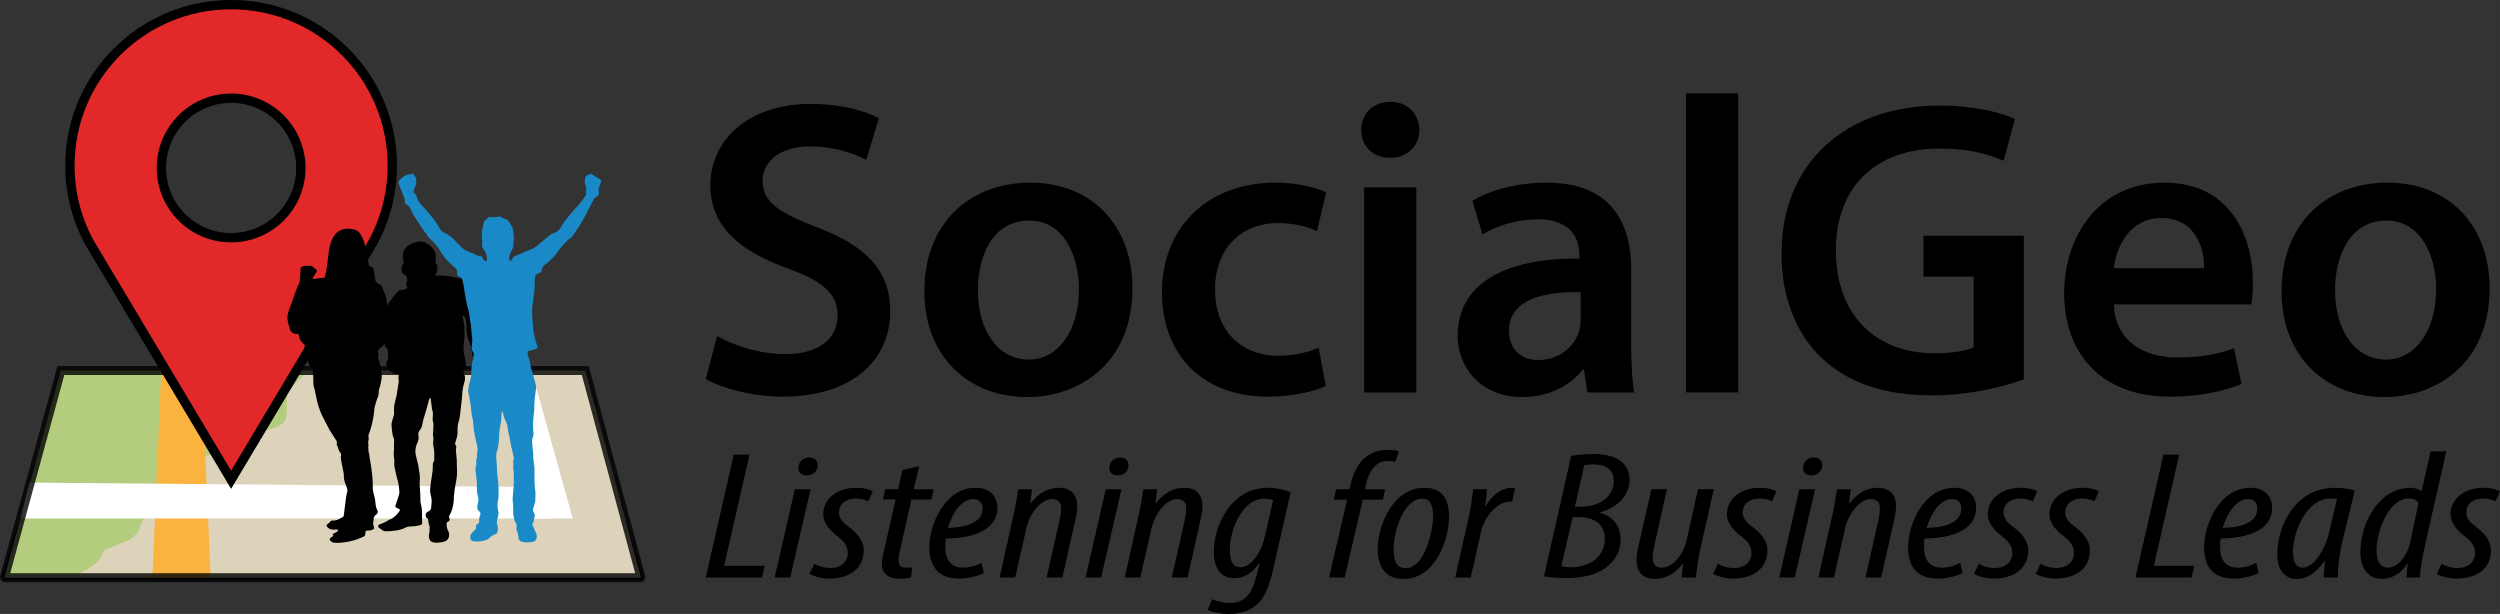 <?xml version="1.0" encoding="UTF-8" standalone="no"?>
<!-- Created with Inkscape (http://www.inkscape.org/) -->

<svg
   xmlns:dc="http://purl.org/dc/elements/1.1/"
   xmlns:cc="http://creativecommons.org/ns#"
   xmlns:rdf="http://www.w3.org/1999/02/22-rdf-syntax-ns#"
   xmlns:svg="http://www.w3.org/2000/svg"
   xmlns="http://www.w3.org/2000/svg"
   xmlns:sodipodi="http://sodipodi.sourceforge.net/DTD/sodipodi-0.dtd"
   xmlns:inkscape="http://www.inkscape.org/namespaces/inkscape"
   width="87.497mm"
   height="21.488mm"
   viewBox="0 0 310.028 76.139"
   id="svg2"
   version="1.1"
   inkscape:version="0.91 r13725"
   sodipodi:docname="logo-horizontal.svg">
  <rect x="0" y="0" width="310.028" height="76.139" fill="#333333" stroke="none"/>
  <defs
     id="defs4" />
  <sodipodi:namedview
     id="base"
     pagecolor="#ffffff"
     bordercolor="#666666"
     borderopacity="1.0"
     inkscape:pageopacity="0.0"
     inkscape:pageshadow="2"
     inkscape:zoom="6.6587256"
     inkscape:cx="109.93075"
     inkscape:cy="15.471367"
     inkscape:document-units="px"
     inkscape:current-layer="g3354"
     showgrid="false"
     inkscape:window-width="1859"
     inkscape:window-height="1056"
     inkscape:window-x="61"
     inkscape:window-y="24"
     inkscape:window-maximized="1"
     fit-margin-top="0"
     fit-margin-left="0"
     fit-margin-right="0"
     fit-margin-bottom="0" />
  <g
     inkscape:label="Layer 1"
     inkscape:groupmode="layer"
     id="layer1"
     transform="translate(-3.038,-3.041)">
    <g
       id="g3337"
       transform="translate(-1.782,1.188)">
      <g
         id="g3339">
        <g
           inkscape:label="Layer 1"
           inkscape:groupmode="layer"
           transform="translate(-68.721,-58.594)"
           id="layer1_1_">
          <g
             sodipodi:nodetypes="ccccccccc"
             inkscape:connector-curvature="0"
             id="path3969_1_">
            <path
               id="path3343"
               d="m 145.168,107.374 -0.028,-0.107 c -21.79,0 -41.544,-0.448 -63.334,-0.448 -2.25,8.241 -5.386,15.844 -7.637,24.087 0.014,0.426 -0.59,1.101 -0.111,1.389 25.926,0.032 51.859,0.004 77.789,0.014 0.429,-0.127 1.181,0.277 1.415,-0.244 -2.319,-8.572 -5.767,-16.059 -8.079,-24.633 l -0.015,-0.058 z"
               inkscape:connector-curvature="0" />
          </g>
          <path
             d="m 146.12,106.397 6.898,25.639 c 0.007,0.027 -0.025,0.049 -0.059,0.049 l -78.806,0 c -0.032,0 -0.066,-0.021 -0.059,-0.049 l 6.995,-25.639 65.031,0 z"
             sodipodi:nodetypes="csssscc"
             inkscape:connector-curvature="0"
             id="rect3020_1_"
             style="fill:#dcd3ba" />
          <path
             d="m 83.283,131.839 c 0,0.037 -2.02,0.068 -4.487,0.068 -2.467,0 -4.483,-0.01 -4.481,-0.021 0.002,-0.011 1.442,-5.733 3.319,-12.685 l 3.457,-12.805 30.569,0 -0.31,0.428 c -0.195,0.18 -0.526,0.503 -0.733,0.717 -0.208,0.215 -0.532,0.547 -0.721,0.738 -0.189,0.191 -0.443,0.506 -0.566,0.699 -0.219,0.347 -0.223,0.37 -0.229,1.634 -0.003,0.705 -0.031,1.416 -0.063,1.581 -0.058,0.313 -0.401,0.814 -0.559,0.814 -0.049,0 -0.107,0.047 -0.13,0.104 -0.061,0.159 -0.677,0.432 -1.208,0.533 -0.262,0.051 -0.547,0.131 -0.635,0.178 -0.509,0.277 -1.382,0.693 -1.451,0.693 -0.103,0 -0.971,0.854 -0.971,0.955 0,0.043 -0.051,0.078 -0.114,0.078 -0.063,0 -0.158,0.125 -0.214,0.277 -0.057,0.154 -0.131,0.278 -0.167,0.278 -0.037,0 -0.165,0.073 -0.284,0.161 -0.466,0.344 -1.164,0.488 -2.648,0.549 -1.174,0.048 -1.44,0.082 -1.628,0.207 -0.123,0.081 -0.511,0.287 -0.86,0.456 -0.349,0.169 -0.67,0.367 -0.712,0.44 -0.198,0.336 -0.278,0.744 -0.279,1.422 -10e-4,0.71 -0.011,0.748 -0.309,1.234 -0.169,0.276 -0.33,0.574 -0.358,0.664 -0.028,0.088 -0.158,0.28 -0.288,0.426 -0.13,0.146 -0.236,0.295 -0.236,0.33 0,0.156 -1.804,0.701 -2.319,0.701 -0.161,0 -0.322,0.047 -0.357,0.104 -0.034,0.057 -0.224,0.18 -0.421,0.272 -0.439,0.208 -1.19,0.924 -1.19,1.136 0,0.086 -0.034,0.155 -0.074,0.155 -0.04,0 -0.099,0.078 -0.13,0.173 -0.028,0.096 -0.156,0.316 -0.282,0.488 -0.126,0.174 -0.229,0.373 -0.231,0.442 -0.001,0.07 -0.069,0.322 -0.152,0.562 -0.115,0.334 -0.261,0.537 -0.632,0.883 -0.521,0.482 -0.888,0.688 -1.635,0.916 -0.262,0.08 -0.663,0.245 -0.892,0.365 -0.229,0.121 -0.471,0.221 -0.539,0.221 -0.067,0 -0.263,0.071 -0.432,0.156 -0.228,0.117 -0.333,0.236 -0.406,0.457 -0.187,0.576 -1.028,1.597 -1.324,1.606 -0.054,0.001 -0.099,0.032 -0.099,0.066 0,0.077 -0.767,0.538 -1.026,0.614 -0.194,0.061 -0.563,0.405 -0.563,0.53 l 0,0 z"
             enable-background="new    "
             sodipodi:nodetypes="scscscsscsscscsscccsscsccccscssssscscsssssscccscss"
             inkscape:connector-curvature="0"
             id="path3795_1_"
             style="opacity:0.486;fill:#8bc53f" />
          <path
             d="m 99.662,132.085 -7.227,0 1.104,-25.688 5.002,0 1.121,25.688 z"
             sodipodi:nodetypes="ccccc"
             inkscape:connector-curvature="0"
             id="rect3804_1_"
             style="fill:#fbb340" />
          <g
             transform="translate(105.018,-618.777)"
             id="g3846_1_">
            <path
               d="m 35.544,739.626 1.111,3.891 -65.587,0 1.111,-4.445 63.365,0.554 z"
               sodipodi:nodetypes="ccccc"
               inkscape:connector-curvature="0"
               id="rect3797_1_"
               style="fill:#ffffff" />
            <path
               d="m 39.553,743.526 -5.559,0 -4.01,-18.352 4.447,0 5.122,18.352 z"
               sodipodi:nodetypes="ccccc"
               inkscape:connector-curvature="0"
               id="rect3799_1_"
               style="fill:#ffffff" />
          </g>
          <path
             d="m 146.12,106.397 6.898,25.639 c 0.007,0.027 -0.025,0.049 -0.059,0.049 l -78.806,0 c -0.032,0 -0.066,-0.021 -0.059,-0.049 l 6.995,-25.639 65.031,0 z"
             sodipodi:nodetypes="csssscc"
             inkscape:connector-curvature="0"
             id="path3861_1_"
             style="fill:none" />
          <path
             d="m 146.12,106.397 6.898,25.639 c 0.007,0.027 -0.025,0.049 -0.059,0.049 l -78.806,0 c -0.032,0 -0.066,-0.021 -0.059,-0.049 l 6.995,-25.639 65.031,0 z"
             enable-background="new    "
             sodipodi:nodetypes="csssscc"
             inkscape:connector-curvature="0"
             id="path4041_1_"
             style="opacity:0.8;fill:none;stroke:#000000;stroke-width:1.112" />
          <path
             d="m 102.201,61.024 c -11.061,0 -19.989,8.938 -19.989,19.964 0,3.467 0.886,6.729 2.439,9.571 l 17.55,29.381 17.549,-29.381 c 1.553,-2.842 2.44,-6.104 2.44,-9.571 0.001,-11.026 -8.931,-19.964 -19.989,-19.964 l 0,0 z m 0.222,11.602 c 4.674,0.119 8.427,3.947 8.427,8.65 0,4.778 -3.871,8.65 -8.648,8.65 -4.777,0 -8.649,-3.873 -8.649,-8.65 0,-4.777 3.872,-8.65 8.649,-8.65 0.074,0 0.147,-0.001 0.221,0 l 0,0 z"
             inkscape:connector-curvature="0"
             id="path4043_1_"
             style="fill:#e22828;stroke:#000000;stroke-width:1.156" />
        </g>
        <g
           id="g3354">
          <path
             id="path3356"
             d="m 58.093,51.247 c -0.027,0.068 -0.057,0.137 -0.074,0.207 -0.052,0.178 -0.101,0.357 -0.147,0.536 -0.049,0.178 -0.096,0.356 -0.146,0.536 -0.051,0.178 -0.113,0.422 -0.182,0.627 -0.152,0.432 -0.273,0.875 -0.357,1.326 -0.032,0.266 -0.138,0.516 -0.306,0.724 -0.167,0.196 -0.229,0.46 -0.168,0.71 0.049,0.236 0.021,0.482 -0.077,0.703 -0.02,0.062 -0.044,0.123 -0.072,0.182 -0.155,0.328 -0.233,0.686 -0.229,1.047 0,0.174 0.021,0.348 0.065,0.517 0.082,0.372 0.188,0.738 0.266,1.112 0.068,0.322 0.106,0.645 0.159,0.966 0.06,0.278 0.079,0.562 0.062,0.845 -0.043,0.357 -0.043,0.717 0,1.072 0.055,0.554 0.078,1.109 0.067,1.666 -0.003,0.055 0.006,0.109 0.021,0.162 0.146,0.524 0.205,1.068 0.177,1.612 0,0.282 0,0.567 0.017,0.85 0.024,0.135 -0.056,0.267 -0.184,0.31 -0.039,0.02 -0.081,0.033 -0.124,0.043 -0.36,0.09 -0.729,0.139 -1.1,0.145 -0.221,-0.016 -0.438,0.029 -0.636,0.131 -0.376,0.193 -0.785,0.317 -1.207,0.367 -0.408,0.069 -0.824,0.102 -1.238,0.094 -0.178,0.013 -0.354,-0.051 -0.482,-0.174 -0.074,-0.064 -0.156,-0.119 -0.241,-0.164 -0.058,-0.031 -0.111,-0.068 -0.162,-0.109 -0.098,-0.091 -0.101,-0.244 -0.01,-0.342 0.018,-0.018 0.04,-0.034 0.063,-0.047 0.027,-0.016 0.058,-0.029 0.09,-0.038 0.385,-0.122 0.749,-0.296 1.087,-0.519 0.046,-0.029 0.097,-0.053 0.148,-0.068 0.167,-0.052 0.32,-0.141 0.451,-0.258 0.281,-0.212 0.526,-0.468 0.726,-0.758 0.029,-0.054 0.055,-0.108 0.076,-0.164 -0.052,-0.104 -0.149,-0.175 -0.263,-0.193 -0.353,-0.162 -0.362,-0.174 -0.241,-0.536 0.12,-0.362 0.241,-0.746 0.369,-1.118 0.062,-0.211 0.075,-0.432 0.042,-0.648 -0.036,-0.336 -0.091,-0.67 -0.154,-1.002 -0.038,-0.213 -0.119,-0.419 -0.171,-0.631 -0.064,-0.275 -0.125,-0.553 -0.181,-0.83 -0.106,-0.355 -0.141,-0.729 -0.102,-1.097 0.006,-0.173 -0.013,-0.347 -0.059,-0.515 0,-0.064 0,-0.13 -0.016,-0.192 0,-0.118 0,-0.241 0,-0.357 -10e-4,-0.011 -10e-4,-0.021 0,-0.032 0.035,-0.301 0.043,-0.605 0.025,-0.91 0,-0.186 0.025,-0.368 0.021,-0.555 0,-0.108 -0.021,-0.217 -0.063,-0.316 -0.086,-0.188 -0.142,-0.39 -0.16,-0.596 -0.038,-0.293 -0.072,-0.584 -0.1,-0.877 -0.013,-0.218 0.015,-0.438 0.083,-0.646 0.053,-0.178 0.094,-0.359 0.161,-0.531 0.069,-0.185 0.094,-0.383 0.075,-0.576 -0.026,-0.359 -10e-4,-0.721 0.077,-1.072 0.07,-0.297 0.12,-0.596 0.215,-0.889 0.045,-0.18 0.076,-0.363 0.091,-0.549 0.059,-0.377 0.112,-0.756 0.178,-1.129 0.039,-0.149 0.034,-0.305 -0.014,-0.451 -0.032,-0.116 -0.023,-0.239 0.021,-0.35 0.025,-0.08 -0.02,-0.164 -0.099,-0.188 -0.008,-0.003 -0.018,-0.005 -0.027,-0.006 -0.063,-0.017 -0.128,-0.028 -0.192,-0.036 -0.35,-0.059 -0.655,-0.27 -0.833,-0.577 -0.072,-0.118 -0.153,-0.231 -0.242,-0.34 -0.117,-0.12 -0.164,-0.292 -0.125,-0.454 0.037,-0.148 0.086,-0.293 0.147,-0.432 0.057,-0.118 0.079,-0.25 0.061,-0.379 -0.023,-0.141 -0.02,-0.283 -0.025,-0.424 -0.009,-0.141 0,-0.219 -0.025,-0.325 -0.007,-0.155 -0.088,-0.299 -0.218,-0.384 -0.121,-0.066 -0.177,-0.211 -0.127,-0.34 0.037,-0.182 0.027,-0.371 -0.03,-0.549 -0.027,-0.128 -0.041,-0.258 -0.06,-0.387 -0.02,-0.128 -0.023,-0.195 -0.049,-0.289 -0.047,-0.201 -0.076,-0.406 -0.086,-0.613 -0.024,-0.369 -0.071,-0.736 -0.106,-1.105 -0.004,-0.032 -0.004,-0.064 0,-0.098 0.055,-0.482 0.069,-0.984 0.331,-1.42 0.173,-0.29 0.37,-0.568 0.559,-0.846 0.13,-0.188 0.265,-0.375 0.404,-0.555 0.169,-0.242 0.36,-0.465 0.574,-0.667 0.063,-0.059 0.125,-0.121 0.181,-0.186 0.058,-0.08 0.811,-0.151 0.889,-0.21 0.364,-0.195 -0.151,-0.567 0.097,-0.864 0.074,-0.084 0.099,-0.199 0.067,-0.307 -0.023,-0.094 -0.05,-0.19 -0.069,-0.287 -0.021,-0.132 -0.108,-0.243 -0.229,-0.298 -0.096,-0.051 -0.184,-0.116 -0.262,-0.192 -0.05,-0.042 -0.086,-0.099 -0.104,-0.162 -0.061,-0.333 -0.128,-0.673 0.136,-0.965 0.074,-0.083 0.101,-0.197 0.073,-0.305 -0.022,-0.118 -0.038,-0.241 -0.062,-0.354 -0.133,-0.607 0.102,-1.235 0.597,-1.608 0.316,-0.234 0.68,-0.399 1.065,-0.482 0.469,-0.138 0.974,-0.049 1.368,0.241 0.292,0.172 0.546,0.402 0.745,0.676 0.176,0.239 0.272,0.527 0.279,0.823 0,0.229 0,0.458 -0.014,0.688 -0.022,0.108 0.01,0.219 0.088,0.297 0.086,0.086 0.13,0.206 0.12,0.329 0,0.099 0,0.195 0,0.294 0.02,0.242 -0.058,0.482 -0.215,0.669 -0.021,0.034 -0.036,0.071 -0.047,0.108 0.048,0.021 0.099,0.037 0.15,0.045 0.131,0 0.262,0 0.394,0 0.612,-0.006 1.221,0.064 1.813,0.21 0.246,0.054 0.493,0.093 0.742,0.116 0.143,0.011 0.275,0.072 0.376,0.172 0.275,0.249 0.506,0.543 0.681,0.871 0.309,0.601 0.636,1.192 0.968,1.788 0.042,0.085 0.093,0.165 0.148,0.242 0.111,0.174 0.2,0.362 0.262,0.56 0.062,0.158 0.032,0.337 -0.076,0.466 -0.166,0.225 -0.188,0.526 -0.055,0.773 0.093,0.242 0.192,0.483 0.282,0.724 0.201,0.54 0.298,1.113 0.283,1.689 0,0.35 0,0.698 0,1.048 0,0.206 -0.035,0.413 -0.045,0.618 0,0.152 0,0.305 0,0.457 0,0.195 0.031,0.391 0.045,0.586 0,0.143 0,0.285 0.016,0.426 0.029,0.305 0.12,0.6 0.266,0.869 0.12,0.22 0.222,0.449 0.307,0.686 0.041,0.123 0.061,0.253 0.056,0.383 -0.003,0.088 -0.034,0.174 -0.089,0.242 -0.248,0.291 -0.544,0.536 -0.877,0.724 -0.107,0.055 -0.221,0.094 -0.339,0.118 -0.13,0.041 -0.271,-0.018 -0.335,-0.137 -0.063,-0.102 -0.133,-0.199 -0.21,-0.293 -0.2,-0.216 -0.237,-0.537 -0.094,-0.794 0.083,-0.165 0.111,-0.352 0.077,-0.533 -0.038,-0.226 -0.038,-0.458 0,-0.683 0.044,-0.322 0.034,-0.648 -0.032,-0.966 -0.047,-0.337 -0.115,-0.667 -0.17,-0.999 -0.091,-0.498 -0.231,-0.982 -0.421,-1.449 -0.149,-0.399 -0.232,-0.82 -0.24,-1.246 0,-0.382 -0.037,-0.761 -0.071,-1.142 -0.037,-0.233 -0.161,-0.444 -0.347,-0.589 -0.058,0.017 -0.088,0.076 -0.071,0.133 10e-4,0.005 0.004,0.01 0.006,0.015 0.063,0.342 0.128,0.685 0.188,1.031 0.021,0.096 0.031,0.193 0.035,0.291 0,0.447 0,0.896 0,1.344 0,0.217 -0.061,0.432 -0.088,0.647 -0.021,0.126 -0.032,0.257 -0.034,0.388 -0.005,0.359 0.031,0.718 0.104,1.07 0.075,0.293 0.099,0.604 0.174,0.896 0.083,0.289 0.035,0.599 -0.131,0.849 -0.169,0.208 -0.177,0.505 -0.021,0.724 0.044,0.088 0.065,0.184 0.065,0.282 0.01,0.241 -0.023,0.482 -0.101,0.71 -0.14,0.437 -0.22,0.891 -0.242,1.348 -0.022,0.499 -0.09,0.996 -0.146,1.494 -0.042,0.346 -0.093,0.691 -0.117,1.038 -0.027,0.304 -0.087,0.604 -0.176,0.896 -0.103,0.323 -0.151,0.66 -0.143,0.999 0,0.13 0,0.261 0,0.394 0.005,0.176 -0.021,0.35 -0.072,0.517 -0.073,0.229 -0.131,0.462 -0.203,0.69 -0.04,0.104 -0.03,0.221 0.029,0.314 0.103,0.14 0.121,0.324 0.05,0.483 -0.02,0.084 -0.02,0.171 0,0.255 0.03,0.357 0.074,0.725 0.098,1.072 0.021,0.348 0,0.648 0.015,0.965 0,0.121 0.023,0.242 0.026,0.36 0.005,0.502 -0.044,1.001 -0.146,1.492 -0.123,0.599 -0.208,1.202 -0.256,1.811 0.002,0.48 -0.057,0.96 -0.176,1.425 -0.048,0.145 -0.092,0.289 -0.149,0.43 -0.056,0.13 -0.12,0.258 -0.194,0.379 -0.083,0.104 -0.101,0.248 -0.043,0.369 0.014,0.03 0.023,0.061 0.029,0.094 0.051,0.143 -0.019,0.299 -0.159,0.354 -0.174,0.063 -0.265,0.254 -0.208,0.429 0.016,0.262 0.084,0.518 0.206,0.75 0.118,0.223 0.146,0.482 0.076,0.725 -0.046,0.217 -0.188,0.401 -0.386,0.5 -0.204,0.106 -0.428,0.168 -0.657,0.18 -0.109,0.004 -0.218,0.014 -0.325,0.03 -0.218,0.026 -0.439,0.004 -0.646,-0.063 -0.185,-0.046 -0.332,-0.184 -0.392,-0.364 -0.069,-0.161 -0.091,-0.339 -0.063,-0.512 0.069,-0.309 0.097,-0.626 0.085,-0.94 0,-0.1 -0.016,-0.195 -0.047,-0.288 -0.087,-0.188 -0.128,-0.396 -0.118,-0.604 -0.004,-0.048 -0.011,-0.095 -0.022,-0.142 -0.066,-0.05 -0.13,-0.104 -0.19,-0.162 -0.179,-0.198 -0.163,-0.503 0.035,-0.681 0.036,-0.034 0.077,-0.062 0.121,-0.082 0.271,-0.085 0.445,-0.346 0.422,-0.627 0,-0.162 0.035,-0.324 0.045,-0.484 0.012,-0.117 0.012,-0.237 0,-0.356 -0.021,-0.195 -0.058,-0.39 -0.106,-0.579 -0.081,-0.329 -0.1,-0.671 -0.056,-1.008 0.053,-0.482 0.133,-0.965 0.204,-1.447 0.075,-0.408 0.112,-0.822 0.11,-1.236 -0.021,-0.175 0.021,-0.352 0.12,-0.498 0.045,-0.063 0.065,-0.139 0.061,-0.215 -0.028,-0.295 0.019,-0.588 0,-0.876 -0.02,-0.288 -0.073,-0.62 -0.125,-0.929 -0.028,-0.117 -0.034,-0.236 -0.017,-0.355 0.049,-0.246 0.049,-0.502 0,-0.748 -0.024,-0.084 -0.032,-0.172 -0.024,-0.26 0.034,-0.291 0.051,-0.584 0.046,-0.878 0.036,-0.26 0.015,-0.524 -0.063,-0.774 -0.022,-0.072 -0.029,-0.15 -0.022,-0.225 0,-0.208 0.022,-0.413 0.03,-0.621 0.015,-0.175 -0.014,-0.35 -0.082,-0.512 -0.029,-0.082 -0.046,-0.168 -0.048,-0.256 -0.046,-0.367 -0.09,-0.725 -0.137,-1.104 -0.009,-0.039 -0.022,-0.077 -0.04,-0.113 l -0.063,0 -0.042,0.042 z"
             inkscape:connector-curvature="0" />
          <path
             id="path3358"
             d="m 42.645,44.644 c -0.085,-0.072 -0.146,-0.117 -0.201,-0.169 -0.297,-0.241 -0.492,-0.587 -0.548,-0.966 -0.024,-0.205 -0.067,-0.256 -0.272,-0.242 -0.4,0.039 -0.767,-0.223 -0.862,-0.612 -0.134,-0.381 -0.231,-0.772 -0.292,-1.171 -0.032,-0.383 0.024,-0.768 0.164,-1.125 0.078,-0.261 0.186,-0.512 0.283,-0.768 0.019,-0.051 0.043,-0.102 0.061,-0.152 0.142,-0.4 0.286,-0.802 0.422,-1.208 0.112,-0.353 0.25,-0.698 0.412,-1.03 0.157,-0.29 0.233,-0.617 0.22,-0.946 -10e-4,-0.109 0.004,-0.218 0.018,-0.326 0.014,-0.184 0.031,-0.37 0.046,-0.554 0,-0.077 0,-0.151 0,-0.229 0.011,-0.109 0.083,-0.204 0.186,-0.242 0.1,-0.042 0.205,-0.068 0.313,-0.08 0.229,0 0.459,0 0.686,0 0.18,-0.007 0.35,0.076 0.452,0.223 0.055,0.065 0.124,0.119 0.2,0.157 0.222,0.135 0.241,0.22 0.101,0.446 -0.074,0.122 -0.159,0.243 -0.24,0.356 -0.054,0.083 -0.102,0.168 -0.146,0.255 -0.046,0.051 -0.046,0.129 0,0.179 0.047,0.026 0.101,0.034 0.152,0.024 0.118,-0.02 0.241,-0.06 0.35,-0.077 0.228,-0.029 0.454,-0.051 0.682,-0.07 0.145,0.025 0.282,-0.071 0.307,-0.216 0.003,-0.016 0.004,-0.032 0.003,-0.047 0.123,-0.476 0.212,-0.96 0.267,-1.448 0.054,-0.542 0.116,-1.083 0.191,-1.623 0.069,-0.509 0.212,-1.006 0.422,-1.475 0.28,-0.735 0.962,-1.242 1.746,-1.299 0.087,-0.008 0.174,-0.008 0.26,0 0.229,0.019 0.456,0.048 0.681,0.09 0.294,0.065 0.552,0.237 0.727,0.482 0.347,0.492 0.582,1.056 0.684,1.649 0.1,0.469 0.183,0.942 0.271,1.413 0.048,0.256 0.102,0.515 0.152,0.77 0.009,0.17 0.137,0.31 0.307,0.333 0.167,0.031 0.295,0.17 0.308,0.341 0.059,0.312 0.1,0.623 0.15,0.937 0.023,0.15 0.046,0.301 0.078,0.448 0.025,0.121 0.104,0.222 0.214,0.275 0.132,0.076 0.263,0.155 0.391,0.242 0.14,0.089 0.238,0.228 0.275,0.389 0.048,0.166 0.107,0.327 0.182,0.483 0.247,0.537 0.372,1.123 0.366,1.713 0,0.242 0,0.502 0,0.754 -0.004,0.198 0.048,0.392 0.153,0.56 L 53,41.144 c 0.146,0.197 0.169,0.462 0.058,0.683 -0.074,0.17 -0.12,0.351 -0.135,0.536 -0.013,0.096 -0.013,0.195 0,0.292 0.012,0.118 0.006,0.239 -0.022,0.354 -0.038,0.182 -0.061,0.363 -0.074,0.548 -10e-4,0.387 -0.139,0.759 -0.392,1.051 -0.136,0.14 -0.287,0.266 -0.448,0.376 -0.117,0.082 -0.207,0.195 -0.262,0.326 -0.055,0.108 -0.055,0.238 0,0.346 0.039,0.068 0.039,0.15 0,0.22 -0.063,0.143 -0.05,0.308 0.029,0.442 0.1,0.264 0.17,0.537 0.209,0.817 0.077,0.274 0.105,0.558 0.163,0.835 0.052,0.279 0.058,0.564 0.014,0.846 -0.055,0.443 -0.158,0.881 -0.312,1.301 -0.037,0.133 -0.052,0.27 -0.04,0.406 -0.005,0.25 -0.065,0.498 -0.175,0.725 -0.137,0.377 -0.252,0.762 -0.349,1.15 -0.063,0.9 -0.226,1.791 -0.483,2.656 -0.054,0.199 -0.136,0.391 -0.208,0.587 -0.069,0.151 -0.081,0.321 -0.036,0.481 0.02,0.107 0.011,0.217 -0.021,0.319 -0.047,0.157 -0.054,0.323 -0.022,0.483 0.013,0.041 0.019,0.086 0.015,0.13 -0.021,0.183 -0.021,0.368 0,0.551 -0.013,0.194 0.023,0.392 0.103,0.569 0.01,0.02 0.015,0.041 0.015,0.063 0.018,0.558 0.185,1.094 0.242,1.646 0.036,0.314 0.063,0.631 0.112,0.939 0.058,0.521 0.078,1.044 0.063,1.566 0.006,0.152 0.025,0.303 0.058,0.452 0.046,0.224 0.105,0.446 0.164,0.667 0.057,0.231 0.096,0.469 0.115,0.707 0.015,0.335 0.096,0.662 0.24,0.965 0.082,0.123 0.062,0.287 -0.047,0.387 -0.024,0.035 -0.056,0.065 -0.09,0.092 -0.234,0.135 -0.364,0.395 -0.334,0.661 -0.005,0.065 -0.018,0.13 -0.034,0.193 -0.045,0.204 -0.03,0.416 0.044,0.611 0.02,0.05 0.034,0.103 0.044,0.155 0.021,0.09 -0.021,0.182 -0.103,0.224 -0.152,0.087 -0.323,0.136 -0.499,0.14 -0.099,0 -0.196,0 -0.295,0.014 -0.091,0.004 -0.165,0.076 -0.171,0.167 -0.012,0.087 -0.017,0.174 -0.018,0.261 0.006,0.136 -0.073,0.262 -0.2,0.312 -0.241,0.108 -0.498,0.22 -0.752,0.316 -0.701,0.251 -1.432,0.401 -2.174,0.446 -0.248,0.024 -0.498,0.024 -0.746,0 -0.193,-0.023 -0.367,-0.127 -0.481,-0.284 -0.078,-0.079 -0.078,-0.206 10e-4,-0.284 0.005,-0.004 0.009,-0.007 0.012,-0.011 0.063,-0.06 0.133,-0.113 0.206,-0.158 0.06,-0.042 0.127,-0.078 0.194,-0.117 L 46.06,68.133 c 0.098,-0.111 0.222,-0.189 0.363,-0.228 0.163,-0.059 0.297,-0.181 0.369,-0.338 -0.056,-0.019 -0.111,-0.032 -0.169,-0.04 -0.175,0 -0.351,0 -0.524,0 -0.285,0.003 -0.556,-0.132 -0.725,-0.363 -0.072,-0.071 -0.073,-0.189 -0.002,-0.262 10e-4,-0.002 0.002,-0.003 0.002,-0.004 0.057,-0.051 0.115,-0.099 0.177,-0.143 0.066,-0.037 0.125,-0.086 0.171,-0.145 0.069,-0.143 0.222,-0.225 0.38,-0.203 0.339,0.005 0.672,-0.095 0.951,-0.286 0.074,-0.046 0.153,-0.08 0.241,-0.122 0.099,-0.052 0.161,-0.153 0.165,-0.265 0.089,-0.724 0.178,-1.472 0.276,-2.204 0.031,-0.217 0.075,-0.43 0.137,-0.641 0.051,-0.189 0.037,-0.393 -0.042,-0.574 -0.065,-0.161 -0.123,-0.325 -0.184,-0.482 -0.133,-0.336 -0.195,-0.695 -0.188,-1.055 0,-0.119 -0.015,-0.238 -0.042,-0.355 -0.104,-0.535 -0.215,-1.068 -0.313,-1.605 -0.022,-0.15 -0.022,-0.303 0,-0.454 0.027,-0.129 -0.002,-0.263 -0.076,-0.371 -0.152,-0.188 -0.254,-0.413 -0.297,-0.649 0.003,-0.021 -0.003,-0.043 -0.014,-0.063 -0.129,-0.152 -0.174,-0.359 -0.117,-0.552 0.01,-0.1 -0.023,-0.199 -0.09,-0.273 l -0.724,-1.127 c -0.03,-0.047 -0.061,-0.092 -0.085,-0.141 -0.236,-0.443 -0.469,-0.887 -0.7,-1.33 -0.359,-0.675 -0.637,-1.391 -0.826,-2.131 -0.11,-0.444 -0.19,-0.896 -0.287,-1.343 -0.014,-0.108 -0.038,-0.216 -0.072,-0.319 -0.176,-0.426 -0.131,-0.879 -0.14,-1.322 0,-0.184 -0.02,-0.371 -0.03,-0.553 -0.01,-0.042 -0.015,-0.085 -0.014,-0.129 0.029,-0.195 -0.017,-0.395 -0.128,-0.557 -0.038,-0.092 -0.1,-0.171 -0.179,-0.229 -0.128,-0.104 -0.213,-0.249 -0.242,-0.411 -0.071,-0.24 -0.107,-0.489 -0.11,-0.741 0,-0.077 0,-0.151 0,-0.229 0,-0.132 -0.054,-0.259 -0.149,-0.35 C 42.76,45.483 42.7,45.419 42.644,45.351 42.528,45.229 42.5,45.046 42.572,44.895 c 0.012,-0.068 0.038,-0.15 0.073,-0.251 z"
             inkscape:connector-curvature="0" />
          <path
             id="path3360"
             d="m 65.502,28.727 c 0.382,0.092 0.781,0.083 1.159,-0.027 0.082,-0.021 0.168,-0.01 0.24,0.032 0.102,0.063 0.21,0.121 0.311,0.183 0.078,0.059 0.174,0.092 0.271,0.092 0.103,-0.007 0.198,0.038 0.26,0.118 0.082,0.087 0.158,0.181 0.229,0.278 0.084,0.125 0.153,0.263 0.239,0.394 0.139,0.21 0.222,0.452 0.242,0.703 0.015,0.205 0.068,0.408 0.088,0.616 0.025,0.241 0.016,0.484 -0.027,0.724 -0.026,0.138 -0.017,0.282 -0.029,0.423 -0.002,0.108 -0.021,0.214 -0.055,0.318 -0.108,0.261 -0.242,0.515 -0.353,0.771 -0.105,0.218 -0.14,0.463 -0.1,0.703 0.012,0.052 0.044,0.097 0.09,0.125 0.062,0.032 0.136,0.016 0.178,-0.039 0.046,-0.047 0.08,-0.103 0.102,-0.164 0.076,-0.234 0.273,-0.409 0.514,-0.456 0.307,-0.097 0.601,-0.224 0.881,-0.38 0.215,-0.101 0.438,-0.187 0.668,-0.257 0.446,-0.15 0.858,-0.391 1.207,-0.708 0.413,-0.369 0.841,-0.724 1.272,-1.076 0.2,-0.171 0.431,-0.301 0.681,-0.384 0.356,-0.119 0.651,-0.37 0.821,-0.702 0.182,-0.312 0.376,-0.614 0.592,-0.903 0.276,-0.365 0.587,-0.7 0.877,-1.056 0.242,-0.296 0.523,-0.555 0.771,-0.845 0.246,-0.29 0.507,-0.681 0.751,-1.028 0.105,-0.138 0.144,-0.313 0.108,-0.483 -0.015,-0.106 -0.004,-0.216 0.03,-0.318 0.024,-0.083 0.024,-0.173 0,-0.256 C 77.474,25 77.453,24.867 77.4,24.748 c -0.084,-0.204 -0.094,-0.43 -0.03,-0.64 0.018,-0.063 0.03,-0.128 0.039,-0.193 0.01,-0.169 0.129,-0.312 0.295,-0.353 0.136,-0.054 0.267,-0.113 0.396,-0.181 0.056,0.031 0.109,0.066 0.159,0.104 0.171,0.135 0.354,0.255 0.547,0.354 0.145,0.08 0.281,0.169 0.421,0.241 0.119,0.067 0.173,0.208 0.133,0.338 -0.016,0.064 -0.037,0.125 -0.063,0.187 -0.063,0.162 -0.12,0.329 -0.191,0.482 -0.074,0.157 -0.084,0.338 -0.026,0.502 0.089,0.261 -0.035,0.546 -0.288,0.659 -0.158,0.071 -0.287,0.198 -0.36,0.357 -0.273,0.521 -0.541,1.044 -0.816,1.567 -0.222,0.425 -0.439,0.852 -0.678,1.267 -0.185,0.322 -0.393,0.63 -0.599,0.939 -0.208,0.309 -0.385,0.555 -0.581,0.828 -0.041,0.052 -0.091,0.095 -0.149,0.125 -0.148,0.093 -0.284,0.204 -0.405,0.328 -0.531,0.518 -1.008,1.089 -1.422,1.705 -0.292,0.366 -0.621,0.702 -0.98,1.004 -0.137,0.123 -0.289,0.241 -0.437,0.342 -0.191,0.132 -0.32,0.336 -0.357,0.565 -0.01,0.054 -0.023,0.107 -0.04,0.159 -0.032,0.167 -0.168,0.296 -0.336,0.317 -0.25,0.028 -0.445,0.231 -0.461,0.483 -0.022,0.096 -0.033,0.193 -0.034,0.292 0,0.16 0,0.321 0,0.482 -0.004,0.479 -0.041,0.957 -0.112,1.431 -0.021,0.183 -0.032,0.369 -0.06,0.553 -0.044,0.313 -0.12,0.623 -0.137,0.936 -0.022,0.391 0,0.785 0,1.176 0,0.14 0.023,0.282 0.035,0.423 l 0.047,0.521 c 0.01,0.064 0.016,0.13 0.016,0.196 0.002,0.407 0.055,0.813 0.157,1.207 0.039,0.203 0.074,0.407 0.126,0.607 0.04,0.148 0.091,0.291 0.151,0.431 0.216,0.517 0.155,0.569 -0.358,0.739 -0.146,0.047 -0.298,0.064 -0.447,0.104 -0.074,0.017 -0.147,0.041 -0.218,0.069 -0.063,0.022 -0.104,0.09 -0.09,0.157 0.04,0.24 0,0.482 0.163,0.688 0.033,0.057 0.052,0.119 0.058,0.184 0.054,0.277 0.087,0.561 0.155,0.836 0.104,0.42 0.214,0.84 0.357,1.252 0.142,0.413 0.221,0.798 0.32,1.208 0.015,0.086 0.015,0.175 0,0.261 -0.042,0.345 -0.092,0.689 -0.136,1.039 -0.021,0.172 -0.033,0.344 -0.048,0.518 -0.015,0.174 -0.029,0.391 -0.04,0.587 -0.011,0.064 -0.011,0.131 0,0.195 0.027,0.183 0.02,0.37 -0.026,0.552 -0.027,0.204 -0.042,0.408 -0.059,0.615 -0.017,0.205 -0.032,0.369 -0.046,0.553 -0.043,0.391 -0.043,0.784 0,1.176 0.073,0.354 0.039,0.723 -0.1,1.057 -0.054,0.12 -0.068,0.256 -0.036,0.385 0.021,0.084 0.032,0.17 0.032,0.258 0.007,0.369 0.04,0.739 0.098,1.105 0.014,0.053 0.018,0.107 0.016,0.162 -0.03,0.241 -0.019,0.486 0.038,0.723 0,0.088 0,0.176 0.015,0.262 0.002,0.098 0.015,0.195 0.035,0.29 0.048,0.167 0.068,0.342 0.063,0.517 0,0.469 0,0.939 0,1.407 0.003,0.479 0.039,0.96 0.107,1.435 0.043,0.386 -0.03,0.779 0,1.168 -0.063,0.254 -0.135,0.504 -0.223,0.751 -0.104,0.208 -0.099,0.453 0.015,0.657 0.031,0.057 0.057,0.117 0.087,0.176 0.063,0.117 0.069,0.256 0.019,0.379 -0.034,0.076 -0.057,0.158 -0.068,0.242 0.01,0.208 -0.055,0.414 -0.181,0.58 -0.044,0.064 -0.044,0.151 0,0.215 0.164,0.355 0.326,0.725 0.482,1.07 0.089,0.238 0.068,0.504 -0.06,0.724 -0.068,0.13 -0.191,0.218 -0.336,0.242 -0.467,0.12 -0.958,0.12 -1.423,0 -0.236,-0.04 -0.407,-0.245 -0.404,-0.483 -0.018,-0.173 -0.037,-0.348 -0.067,-0.519 -0.015,-0.097 -0.047,-0.189 -0.098,-0.273 -0.094,-0.137 -0.124,-0.309 -0.084,-0.471 0.064,-0.224 0.016,-0.464 -0.133,-0.644 -0.012,-0.018 -0.023,-0.037 -0.028,-0.059 -0.139,-0.354 -0.222,-0.729 -0.242,-1.11 0,-0.217 0,-0.437 0,-0.654 0.004,-0.099 -0.002,-0.196 -0.012,-0.295 -0.078,-0.528 -0.078,-1.067 0,-1.596 0.012,-0.087 0,-0.173 0.015,-0.261 0.015,-0.184 0.031,-0.369 0.046,-0.553 0,-0.096 0.019,-0.195 0.019,-0.295 0,-0.437 0,-0.873 0,-1.307 -0.007,-0.152 -0.023,-0.306 -0.05,-0.455 -0.038,-0.171 -0.038,-0.346 0,-0.518 0.018,-0.105 0.013,-0.215 -0.015,-0.32 -0.026,-0.117 -0.021,-0.239 0.02,-0.353 0.07,-0.175 0.063,-0.372 -0.022,-0.54 -0.026,-0.071 -0.046,-0.146 -0.055,-0.221 -0.013,-0.064 0,-0.133 -0.025,-0.193 -0.243,-0.817 -0.31,-1.67 -0.533,-2.49 -0.046,-0.213 -0.081,-0.428 -0.101,-0.645 -0.021,-0.207 -0.078,-0.408 -0.169,-0.595 -0.19,-0.345 -0.32,-0.718 -0.391,-1.105 -0.008,-0.054 -0.023,-0.105 -0.042,-0.157 -0.01,-0.018 -0.022,-0.035 -0.039,-0.05 -0.062,0 -0.067,0.04 -0.069,0.081 -0.026,0.357 -0.039,0.725 -0.074,1.074 -0.024,0.241 -0.078,0.484 -0.122,0.708 -0.017,0.085 -0.05,0.169 -0.057,0.254 -0.039,0.269 -0.062,0.541 -0.068,0.813 -0.008,0.359 -0.035,0.718 -0.082,1.074 -0.017,0.359 -0.094,0.715 -0.228,1.049 -0.038,0.104 -0.057,0.211 -0.049,0.32 -0.015,0.26 -0.006,0.52 0.025,0.779 0.046,0.422 0.069,0.848 0.069,1.271 0.016,0.348 0.078,0.693 0.105,1.041 0.053,0.389 0.082,0.781 0.089,1.174 -0.013,0.272 0,0.545 0,0.818 -0.007,0.186 -0.027,0.369 -0.065,0.551 -0.083,0.384 -0.092,0.781 -0.021,1.168 0.021,0.107 0.042,0.215 0.064,0.32 0.02,0.119 0.015,0.24 -0.017,0.355 -0.068,0.285 -0.134,0.572 -0.185,0.861 -0.018,0.097 -0.005,0.195 0.033,0.285 0.113,0.298 0.131,0.622 0.049,0.93 -0.015,0.109 -0.079,0.207 -0.177,0.262 -0.046,0.027 -0.096,0.051 -0.146,0.07 -0.276,0.1 -0.525,0.266 -0.725,0.482 -0.126,0.119 -0.284,0.203 -0.456,0.24 -0.157,0.052 -0.319,0.091 -0.482,0.116 -0.346,0.056 -0.698,0.056 -1.043,0 -0.168,-0.022 -0.296,-0.156 -0.312,-0.323 -0.079,-0.262 0.002,-0.545 0.208,-0.725 0.118,-0.113 0.24,-0.24 0.344,-0.348 0.111,-0.094 0.164,-0.238 0.142,-0.381 -0.028,-0.133 0.032,-0.269 0.148,-0.336 0.044,-0.031 0.087,-0.065 0.131,-0.1 0.092,-0.065 0.136,-0.18 0.111,-0.289 -0.042,-0.205 -0.014,-0.417 0.081,-0.604 0.018,-0.053 0.03,-0.105 0.039,-0.16 0.073,-0.164 0.01,-0.357 -0.146,-0.445 -0.188,-0.145 -0.271,-0.388 -0.211,-0.616 0.043,-0.241 0.081,-0.483 0.126,-0.707 0.026,-0.141 0.021,-0.284 -0.024,-0.42 -0.102,-0.324 -0.152,-0.661 -0.152,-1 -0.023,-0.216 -0.023,-0.433 0,-0.649 0.006,-0.033 0.006,-0.066 0,-0.1 -0.05,-0.465 -0.09,-0.932 -0.156,-1.395 -0.044,-0.24 -0.036,-0.488 0.027,-0.725 0.064,-0.186 0.075,-0.387 0.032,-0.58 -0.027,-0.107 -0.007,-0.221 0.056,-0.313 0.064,-0.104 0.086,-0.227 0.063,-0.346 -0.032,-0.217 -0.017,-0.438 0.047,-0.648 0.025,-0.07 0.034,-0.146 0.025,-0.223 -0.046,-0.27 -0.101,-0.537 -0.156,-0.802 -0.036,-0.169 -0.085,-0.339 -0.125,-0.507 -0.027,-0.117 -0.043,-0.242 -0.073,-0.354 -0.108,-0.49 -0.173,-0.987 -0.195,-1.488 -0.012,-0.219 -0.045,-0.434 -0.1,-0.645 -0.08,-0.351 -0.137,-0.707 -0.166,-1.065 -0.013,-0.349 -0.063,-0.694 -0.147,-1.033 -0.023,-0.072 -0.036,-0.147 -0.036,-0.225 -0.007,-0.251 -0.053,-0.499 -0.137,-0.736 -0.052,-0.179 -0.064,-0.364 -0.039,-0.548 0.065,-0.464 0.168,-0.922 0.305,-1.371 0.033,-0.148 0.054,-0.299 0.06,-0.451 0.018,-0.283 0.022,-0.568 0.037,-0.85 0.006,-0.076 0.018,-0.15 0.033,-0.225 0.021,-0.129 0.044,-0.256 0.063,-0.385 -0.001,-0.065 0.009,-0.13 0.027,-0.192 0.129,-0.241 0.093,-0.515 0.153,-0.767 0.034,-0.105 0.016,-0.223 -0.052,-0.313 -0.182,-0.25 -0.247,-0.568 -0.174,-0.869 0.042,-0.271 0.055,-0.544 0.04,-0.816 -0.018,-0.292 -0.059,-0.584 -0.087,-0.878 0,-0.022 0,-0.044 0,-0.065 -0.024,-0.446 -0.08,-0.891 -0.162,-1.328 -0.027,-0.184 -0.063,-0.367 -0.082,-0.551 -0.031,-0.369 -0.114,-0.732 -0.241,-1.081 -0.034,-0.104 -0.06,-0.211 -0.075,-0.319 -0.179,-0.866 -0.33,-1.736 -0.456,-2.61 -0.032,-0.171 -0.075,-0.34 -0.126,-0.507 -0.035,-0.176 -0.163,-0.317 -0.336,-0.369 -0.186,-0.032 -0.313,-0.207 -0.284,-0.394 10e-4,-0.097 -0.006,-0.195 -0.022,-0.292 -0.016,-0.173 -0.104,-0.331 -0.241,-0.437 -0.218,-0.164 -0.415,-0.353 -0.619,-0.535 -0.395,-0.375 -0.744,-0.797 -1.04,-1.256 -0.128,-0.188 -0.241,-0.381 -0.38,-0.572 -0.328,-0.502 -0.732,-0.953 -1.193,-1.337 -0.081,-0.072 -0.149,-0.158 -0.198,-0.256 -0.073,-0.146 -0.169,-0.28 -0.282,-0.398 -0.046,-0.046 -0.087,-0.098 -0.123,-0.152 -0.378,-0.562 -0.751,-1.125 -1.126,-1.689 -0.046,-0.073 -0.09,-0.149 -0.129,-0.227 l -0.544,-1.055 c -0.068,-0.125 -0.166,-0.23 -0.287,-0.307 -0.054,-0.036 -0.114,-0.065 -0.169,-0.102 -0.118,-0.058 -0.184,-0.186 -0.165,-0.315 0.035,-0.183 0.003,-0.373 -0.089,-0.534 -0.078,-0.167 -0.129,-0.348 -0.195,-0.52 -0.025,-0.083 -0.058,-0.163 -0.097,-0.241 -0.134,-0.285 -0.248,-0.578 -0.343,-0.879 -0.085,-0.171 -0.04,-0.379 0.106,-0.502 0.227,-0.267 0.509,-0.481 0.825,-0.63 0.075,-0.038 0.157,-0.06 0.242,-0.067 0.15,0.025 0.304,-0.007 0.43,-0.095 0.059,-0.038 0.137,-0.022 0.174,0.036 10e-4,0 10e-4,10e-4 10e-4,0.002 0.114,0.147 0.219,0.3 0.324,0.452 0.02,0.027 0.031,0.059 0.034,0.091 0.02,0.335 0.073,0.675 -0.101,0.992 -0.054,0.097 -0.098,0.196 -0.133,0.3 -0.032,0.092 -0.054,0.188 -0.066,0.284 -0.029,0.122 0.024,0.249 0.131,0.314 0.113,0.068 0.19,0.187 0.205,0.319 0.12,0.456 0.366,0.868 0.713,1.188 0.299,0.316 0.581,0.646 0.856,0.987 0.186,0.229 0.382,0.447 0.569,0.673 0.281,0.363 0.529,0.75 0.741,1.157 0.119,0.223 0.309,0.401 0.539,0.505 0.486,0.227 0.924,0.544 1.289,0.936 0.318,0.332 0.648,0.647 0.966,0.966 0.155,0.151 0.339,0.273 0.538,0.36 0.309,0.16 0.632,0.286 0.966,0.379 0.091,0.037 0.172,0.09 0.241,0.16 0.064,0.062 0.152,0.094 0.241,0.084 0.121,-0.004 0.239,0.023 0.347,0.079 0.143,0.028 0.248,0.151 0.254,0.298 0.04,0.163 0.187,0.278 0.355,0.277 0.042,-0.003 0.079,-0.025 0.104,-0.06 0.023,-0.049 0.034,-0.103 0.031,-0.156 0.005,-0.417 -0.121,-0.825 -0.359,-1.167 -0.036,-0.041 -0.068,-0.086 -0.098,-0.133 -0.136,-0.2 -0.191,-0.444 -0.152,-0.684 0.029,-0.149 0.029,-0.304 0,-0.454 -0.046,-0.335 -0.052,-0.674 -0.021,-1.012 -0.001,-0.119 0.026,-0.239 0.081,-0.345 0.027,-0.037 0.042,-0.079 0.042,-0.123 0.015,-0.228 0.059,-0.454 0.129,-0.672 0.014,-0.073 0.05,-0.141 0.106,-0.192 0.171,-0.163 0.363,-0.325 0.563,-0.5 z"
             inkscape:connector-curvature="0"
             style="fill:#198ac7;fill-opacity:1" />
        </g>
      </g>
      <g
         id="g3362">
        <path
           id="path3364"
           d="m 93.752,43.519 c 2.089,1.201 5.223,2.246 8.514,2.246 4.127,0 6.425,-1.932 6.425,-4.805 0,-2.664 -1.776,-4.231 -6.268,-5.85 -5.799,-2.09 -9.507,-5.171 -9.507,-10.24 0,-5.745 4.806,-10.132 12.432,-10.132 3.813,0 6.633,0.836 8.462,1.776 l -1.567,5.17 c -1.254,-0.678 -3.708,-1.67 -6.999,-1.67 -4.074,0 -5.851,2.194 -5.851,4.229 0,2.717 2.038,3.971 6.739,5.8 6.111,2.299 9.089,5.379 9.089,10.446 0,5.643 -4.284,10.552 -13.372,10.552 -3.709,0 -7.575,-1.045 -9.507,-2.192 l 1.41,-5.33 z"
           inkscape:connector-curvature="0" />
        <path
           id="path3366"
           d="m 145.257,37.563 c 0,9.351 -6.582,13.53 -13.059,13.53 -7.208,0 -12.746,-4.961 -12.746,-13.11 0,-8.358 5.485,-13.478 13.164,-13.478 7.574,0 12.641,5.329 12.641,13.058 z m -19.17,0.262 c 0,4.911 2.402,8.619 6.32,8.619 3.656,0 6.216,-3.604 6.216,-8.724 0,-3.971 -1.776,-8.514 -6.164,-8.514 -4.544,0.001 -6.372,4.39 -6.372,8.619 z"
           inkscape:connector-curvature="0" />
        <path
           id="path3368"
           d="m 169.235,49.735 c -1.358,0.627 -4.022,1.306 -7.208,1.306 -7.941,0 -13.112,-5.067 -13.112,-12.954 0,-7.626 5.224,-13.583 14.155,-13.583 2.352,0 4.754,0.522 6.217,1.201 l -1.148,4.807 c -1.045,-0.469 -2.561,-0.992 -4.857,-0.992 -4.912,0 -7.836,3.603 -7.784,8.251 0,5.225 3.395,8.202 7.784,8.202 2.245,0 3.813,-0.469 5.066,-0.993 l 0.887,4.755 z"
           inkscape:connector-curvature="0" />
        <path
           id="path3370"
           d="m 180.832,17.977 c 0,1.932 -1.411,3.447 -3.657,3.447 -2.142,0 -3.552,-1.515 -3.552,-3.447 0,-1.985 1.463,-3.501 3.604,-3.501 2.193,-0.001 3.552,1.515 3.605,3.501 z m -6.844,32.544 0,-25.44 6.478,0 0,25.44 -6.478,0 z"
           inkscape:connector-curvature="0" />
        <path
           id="path3372"
           d="m 201.673,50.521 -0.418,-2.823 -0.156,0 c -1.567,1.987 -4.23,3.396 -7.521,3.396 -5.119,0 -7.992,-3.707 -7.992,-7.574 0,-6.425 5.693,-9.663 15.097,-9.611 l 0,-0.419 c 0,-1.672 -0.681,-4.44 -5.173,-4.44 -2.507,0 -5.119,0.785 -6.842,1.881 l -1.254,-4.18 c 1.881,-1.147 5.171,-2.246 9.193,-2.246 8.148,0 10.498,5.171 10.498,10.708 l 0,9.195 c 0,2.299 0.105,4.544 0.367,6.112 l -5.799,0 z m -0.836,-12.434 c -4.544,-0.104 -8.88,0.887 -8.88,4.753 0,2.506 1.62,3.657 3.657,3.657 2.56,0 4.439,-1.672 5.014,-3.501 0.157,-0.47 0.209,-0.992 0.209,-1.412 l 0,-3.497 z"
           inkscape:connector-curvature="0" />
        <path
           id="path3374"
           d="m 213.898,13.43 6.477,0 0,37.09 -6.477,0 0,-37.09 z"
           inkscape:connector-curvature="0" />
        <path
           id="path3376"
           d="m 255.791,48.899 c -2.246,0.836 -6.635,1.985 -11.334,1.985 -5.955,0 -10.45,-1.516 -13.791,-4.702 -3.135,-2.977 -4.963,-7.626 -4.91,-12.954 0,-11.127 7.939,-18.283 19.588,-18.283 4.336,0 7.73,0.889 9.35,1.672 l -1.41,5.171 c -1.934,-0.836 -4.284,-1.514 -7.99,-1.514 -7.524,0 -12.801,4.438 -12.801,12.64 0,7.991 4.91,12.747 12.225,12.747 2.299,0 4.021,-0.315 4.857,-0.733 l 0,-8.774 -6.215,0 0,-5.067 12.432,0 0,17.812 z"
           inkscape:connector-curvature="0" />
        <path
           id="path3378"
           d="m 266.968,39.602 c 0.157,4.598 3.762,6.581 7.837,6.581 2.978,0 5.118,-0.418 7.052,-1.147 l 0.939,4.44 c -2.195,0.887 -5.223,1.565 -8.881,1.565 -8.253,0 -13.111,-5.067 -13.111,-12.851 0,-7.051 4.285,-13.685 12.434,-13.685 8.254,0 10.971,6.792 10.971,12.38 0,1.203 -0.105,2.143 -0.209,2.717 l -17.032,0 z m 11.18,-4.492 c 0.053,-2.35 -0.992,-6.216 -5.277,-6.216 -3.969,0 -5.641,3.604 -5.902,6.216 l 11.179,0 z"
           inkscape:connector-curvature="0" />
        <path
           id="path3380"
           d="m 313.565,37.563 c 0,9.351 -6.582,13.53 -13.061,13.53 -7.207,0 -12.744,-4.961 -12.744,-13.11 0,-8.358 5.484,-13.478 13.162,-13.478 7.577,0 12.643,5.329 12.643,13.058 z m -19.172,0.262 c 0,4.911 2.404,8.619 6.32,8.619 3.656,0 6.217,-3.604 6.217,-8.724 0,-3.971 -1.775,-8.514 -6.164,-8.514 -4.543,0.001 -6.373,4.39 -6.373,8.619 z"
           inkscape:connector-curvature="0" />
      </g>
      <g
         id="g3382">
        <path
           id="path3384"
           d="m 95.814,58.228 1.953,0 -3.147,13.794 5.019,0 -0.325,1.447 -6.973,0 3.473,-15.241 z"
           inkscape:connector-curvature="0" />
        <path
           id="path3386"
           d="m 100.889,73.469 2.496,-10.944 1.954,0 -2.523,10.944 -1.927,0 z m 2.957,-13.726 c 0.027,-0.588 0.57,-1.153 1.302,-1.153 0.76,0 1.112,0.475 1.058,1.063 -0.054,0.747 -0.651,1.153 -1.356,1.153 -0.705,0 -1.085,-0.43 -1.004,-1.063 z"
           inkscape:connector-curvature="0" />
        <path
           id="path3388"
           d="m 105.8,71.772 c 0.407,0.227 1.058,0.52 2.035,0.52 1.33,-0.021 2.116,-0.813 2.116,-1.854 0,-0.973 -0.57,-1.561 -1.33,-2.125 -0.895,-0.679 -1.709,-1.629 -1.709,-2.669 0,-1.854 1.628,-3.302 4.097,-3.302 0.868,0 1.628,0.182 2.035,0.43 l -0.542,1.244 c -0.38,-0.182 -0.977,-0.339 -1.52,-0.339 -1.357,0 -2.117,0.746 -2.117,1.696 0,0.858 0.597,1.355 1.221,1.831 1.031,0.746 1.845,1.764 1.845,2.872 0,2.352 -1.845,3.527 -4.287,3.527 -1.031,0 -2.062,-0.34 -2.441,-0.588 l 0.597,-1.243 z"
           inkscape:connector-curvature="0" />
        <path
           id="path3390"
           d="m 118.825,59.652 -0.706,2.872 2.496,0 -0.298,1.266 -2.469,0 -1.411,6.242 c -0.135,0.587 -0.19,1.084 -0.19,1.379 0,0.542 0.244,0.836 0.895,0.836 0.353,0 0.57,0 0.814,-0.045 l -0.163,1.267 c -0.461,0.112 -0.977,0.158 -1.411,0.158 -1.384,0 -2.198,-0.679 -2.198,-1.764 0,-0.43 0.054,-0.882 0.271,-1.765 l 1.438,-6.309 -1.573,0 0.271,-1.266 1.601,0 0.542,-2.375 2.091,-0.496 z"
           inkscape:connector-curvature="0" />
        <path
           id="path3392"
           d="m 126.829,72.927 c -0.949,0.429 -1.953,0.678 -3.093,0.678 -2.768,0 -3.663,-1.764 -3.663,-3.867 0,-2.963 1.98,-7.395 5.725,-7.395 1.927,0 2.713,1.222 2.713,2.488 0,2.645 -2.822,3.775 -6.403,3.799 -0.054,0.316 -0.136,1.537 0.082,2.193 0.298,0.927 0.977,1.424 2.008,1.424 1.031,0 1.736,-0.294 2.333,-0.588 l 0.298,1.268 z M 125.5,63.745 c -1.167,0 -2.415,1.198 -3.121,3.572 2.089,-0.021 4.287,-0.609 4.287,-2.374 0.001,-0.768 -0.379,-1.198 -1.166,-1.198 z"
           inkscape:connector-curvature="0" />
        <path
           id="path3394"
           d="m 128.784,73.469 1.601,-7.19 c 0.38,-1.584 0.57,-2.872 0.706,-3.754 l 1.709,0 -0.217,1.741 0.054,0 c 1.058,-1.335 2.198,-1.923 3.527,-1.923 1.628,0 2.252,1.063 2.252,2.217 0,0.633 -0.109,1.153 -0.244,1.786 l -1.601,7.123 -1.954,0 1.601,-7.101 c 0.108,-0.498 0.19,-0.949 0.19,-1.515 0,-0.656 -0.326,-1.108 -1.14,-1.108 -1.22,0 -2.686,1.561 -3.174,3.641 l -1.384,6.083 -1.926,0 z"
           inkscape:connector-curvature="0" />
        <path
           id="path3396"
           d="m 139.448,73.469 2.496,-10.944 1.954,0 -2.523,10.944 -1.927,0 z m 2.957,-13.726 c 0.027,-0.588 0.57,-1.153 1.302,-1.153 0.76,0 1.113,0.475 1.059,1.063 -0.054,0.747 -0.651,1.153 -1.356,1.153 -0.705,0 -1.086,-0.43 -1.005,-1.063 z"
           inkscape:connector-curvature="0" />
        <path
           id="path3398"
           d="m 144.305,73.469 1.601,-7.19 c 0.379,-1.584 0.57,-2.872 0.706,-3.754 l 1.708,0 -0.216,1.741 0.054,0 c 1.059,-1.335 2.198,-1.923 3.528,-1.923 1.627,0 2.251,1.063 2.251,2.217 0,0.633 -0.108,1.153 -0.244,1.786 l -1.601,7.123 -1.954,0 1.601,-7.101 c 0.109,-0.498 0.19,-0.949 0.19,-1.515 0,-0.656 -0.326,-1.108 -1.14,-1.108 -1.221,0 -2.686,1.561 -3.174,3.641 l -1.383,6.083 -1.927,0 z"
           inkscape:connector-curvature="0" />
        <path
           id="path3400"
           d="m 155.159,76.159 c 0.542,0.249 1.384,0.475 2.116,0.475 1.98,0 2.794,-1.198 3.31,-3.211 l 0.461,-1.719 -0.054,0 c -1.113,1.516 -2.198,1.855 -3.148,1.855 -1.519,0 -2.469,-1.108 -2.496,-3.166 -0.027,-3.234 2.035,-8.051 6.729,-8.051 1.032,0 2.089,0.25 2.795,0.543 l -2.144,9.475 c -0.516,2.284 -1.14,3.709 -2.062,4.478 -0.895,0.791 -2.089,1.153 -3.5,1.153 -1.004,0 -2.035,-0.227 -2.578,-0.521 l 0.571,-1.311 z m 7.542,-12.278 c -0.271,-0.112 -0.596,-0.181 -1.139,-0.181 -2.686,0 -4.179,3.867 -4.233,6.128 -0.027,1.288 0.19,2.374 1.33,2.374 1.411,0 2.578,-2.058 2.93,-3.482 l 1.112,-4.839 z"
           inkscape:connector-curvature="0" />
        <path
           id="path3402"
           d="m 169.648,73.469 2.226,-9.655 -1.628,0 0.271,-1.289 1.654,0 0.164,-0.656 c 0.271,-1.221 0.813,-2.465 1.816,-3.301 0.706,-0.565 1.656,-0.928 2.768,-0.928 0.625,0 1.141,0.091 1.385,0.203 l -0.462,1.289 c -0.271,-0.067 -0.542,-0.113 -1.004,-0.113 -1.492,0 -2.36,1.516 -2.632,2.985 l -0.108,0.521 2.496,0 -0.271,1.289 -2.496,0 -2.253,9.655 -1.926,0 z"
           inkscape:connector-curvature="0" />
        <path
           id="path3404"
           d="m 184.518,65.916 c 0,2.759 -1.628,7.733 -5.644,7.733 -2.442,0 -3.201,-1.764 -3.201,-3.708 0,-2.94 1.898,-7.599 5.806,-7.599 2.632,0.001 3.039,2.104 3.039,3.574 z m -6.864,3.866 c 0,1.244 0.107,2.533 1.492,2.533 2.388,0 3.391,-4.658 3.391,-6.513 0,-1.13 -0.244,-2.103 -1.383,-2.103 -2.171,0.001 -3.5,3.936 -3.5,6.083 z"
           inkscape:connector-curvature="0" />
        <path
           id="path3406"
           d="m 185.278,73.469 1.655,-7.349 c 0.326,-1.471 0.488,-2.781 0.57,-3.596 l 1.709,0 c -0.027,0.588 -0.082,1.176 -0.217,2.057 l 0.081,0 c 0.813,-1.355 1.953,-2.238 3.282,-2.238 0.137,0 0.244,0.023 0.354,0.023 l -0.38,1.719 c -0.054,0 -0.163,-0.023 -0.244,-0.023 -1.737,0 -3.202,2.035 -3.581,3.663 l -1.303,5.744 -1.926,0 z"
           inkscape:connector-curvature="0" />
        <path
           id="path3408"
           d="m 199.659,58.386 c 0.814,-0.135 1.791,-0.226 2.849,-0.226 1.275,0 2.523,0.249 3.338,0.904 0.705,0.542 1.059,1.356 1.059,2.329 0,1.832 -1.492,3.414 -3.664,4.002 l 0,0.045 c 1.981,0.566 2.551,2.014 2.551,3.369 0,1.539 -0.841,2.736 -1.953,3.528 -1.167,0.837 -2.849,1.198 -4.775,1.198 -1.275,0 -2.197,-0.09 -2.768,-0.226 l 3.363,-14.923 z m -1.221,13.68 c 0.271,0.067 0.706,0.136 1.14,0.136 2.686,0 4.26,-1.537 4.26,-3.527 0,-1.583 -1.031,-2.691 -3.229,-2.691 l -0.76,0 -1.411,6.082 z m 1.683,-7.372 0.786,0 c 2.28,0 4.043,-1.288 4.043,-3.188 0,-1.199 -0.732,-2.058 -2.55,-2.058 -0.408,0 -0.814,0.022 -1.113,0.112 l -1.166,5.134 z"
           inkscape:connector-curvature="0" />
        <path
           id="path3410"
           d="m 217.35,62.524 -1.628,7.213 c -0.353,1.583 -0.488,2.85 -0.598,3.731 l -1.763,0 0.19,-1.719 -0.055,0 c -1.004,1.356 -2.252,1.899 -3.5,1.899 -1.574,0 -2.225,-1.063 -2.225,-2.238 0,-0.611 0.081,-1.154 0.217,-1.742 l 1.628,-7.145 1.927,0 -1.547,6.874 c -0.136,0.634 -0.217,1.153 -0.217,1.718 0,0.68 0.325,1.131 1.111,1.131 1.303,0 2.66,-1.469 3.094,-3.414 l 1.41,-6.309 1.956,0 z"
           inkscape:connector-curvature="0" />
        <path
           id="path3412"
           d="m 217.868,71.772 c 0.407,0.227 1.058,0.52 2.034,0.52 1.33,-0.021 2.117,-0.813 2.117,-1.854 0,-0.973 -0.57,-1.561 -1.33,-2.125 -0.896,-0.679 -1.709,-1.629 -1.709,-2.669 0,-1.854 1.628,-3.302 4.097,-3.302 0.868,0 1.628,0.182 2.034,0.43 l -0.542,1.244 c -0.38,-0.182 -0.977,-0.339 -1.52,-0.339 -1.356,0 -2.116,0.746 -2.116,1.696 0,0.858 0.597,1.355 1.221,1.831 1.031,0.746 1.846,1.764 1.846,2.872 0,2.352 -1.846,3.527 -4.287,3.527 -1.031,0 -2.063,-0.34 -2.441,-0.588 l 0.596,-1.243 z"
           inkscape:connector-curvature="0" />
        <path
           id="path3414"
           d="m 225.465,73.469 2.496,-10.944 1.954,0 -2.523,10.944 -1.927,0 z m 2.958,-13.726 c 0.026,-0.588 0.569,-1.153 1.301,-1.153 0.761,0 1.113,0.475 1.059,1.063 -0.054,0.747 -0.65,1.153 -1.356,1.153 -0.706,0 -1.086,-0.43 -1.004,-1.063 z"
           inkscape:connector-curvature="0" />
        <path
           id="path3416"
           d="m 230.322,73.469 1.601,-7.19 c 0.38,-1.584 0.57,-2.872 0.706,-3.754 l 1.709,0 -0.217,1.741 0.054,0 c 1.059,-1.335 2.198,-1.923 3.527,-1.923 1.628,0 2.252,1.063 2.252,2.217 0,0.633 -0.108,1.153 -0.244,1.786 l -1.601,7.123 -1.953,0 1.6,-7.101 c 0.109,-0.498 0.19,-0.949 0.19,-1.515 0,-0.656 -0.325,-1.108 -1.14,-1.108 -1.221,0 -2.686,1.561 -3.174,3.641 l -1.384,6.083 -1.926,0 z"
           inkscape:connector-curvature="0" />
        <path
           id="path3418"
           d="m 248.203,72.927 c -0.949,0.429 -1.953,0.678 -3.093,0.678 -2.767,0 -3.663,-1.764 -3.663,-3.867 0,-2.963 1.981,-7.395 5.726,-7.395 1.926,0 2.713,1.222 2.713,2.488 0,2.645 -2.821,3.775 -6.403,3.799 -0.054,0.316 -0.135,1.537 0.082,2.193 0.298,0.927 0.977,1.424 2.008,1.424 1.03,0 1.736,-0.294 2.333,-0.588 l 0.297,1.268 z m -1.328,-9.182 c -1.168,0 -2.416,1.198 -3.121,3.572 2.09,-0.021 4.287,-0.609 4.287,-2.374 0,-0.768 -0.38,-1.198 -1.166,-1.198 z"
           inkscape:connector-curvature="0" />
        <path
           id="path3420"
           d="m 250.212,71.772 c 0.406,0.227 1.058,0.52 2.035,0.52 1.329,-0.021 2.115,-0.813 2.115,-1.854 0,-0.973 -0.57,-1.561 -1.329,-2.125 -0.896,-0.679 -1.71,-1.629 -1.71,-2.669 0,-1.854 1.629,-3.302 4.098,-3.302 0.868,0 1.628,0.182 2.035,0.43 l -0.543,1.244 c -0.381,-0.182 -0.977,-0.339 -1.52,-0.339 -1.356,0 -2.116,0.746 -2.116,1.696 0,0.858 0.597,1.355 1.221,1.831 1.031,0.746 1.845,1.764 1.845,2.872 0,2.352 -1.845,3.527 -4.287,3.527 -1.03,0 -2.061,-0.34 -2.441,-0.588 l 0.597,-1.243 z"
           inkscape:connector-curvature="0" />
        <path
           id="path3422"
           d="m 257.865,71.772 c 0.406,0.227 1.058,0.52 2.035,0.52 1.329,-0.021 2.115,-0.813 2.115,-1.854 0,-0.973 -0.57,-1.561 -1.329,-2.125 -0.896,-0.679 -1.71,-1.629 -1.71,-2.669 0,-1.854 1.629,-3.302 4.098,-3.302 0.868,0 1.628,0.182 2.035,0.43 l -0.543,1.244 c -0.381,-0.182 -0.977,-0.339 -1.52,-0.339 -1.357,0 -2.116,0.746 -2.116,1.696 0,0.858 0.597,1.355 1.221,1.831 1.031,0.746 1.845,1.764 1.845,2.872 0,2.352 -1.845,3.527 -4.287,3.527 -1.03,0 -2.061,-0.34 -2.441,-0.588 l 0.597,-1.243 z"
           inkscape:connector-curvature="0" />
        <path
           id="path3424"
           d="m 273.114,58.228 1.953,0 -3.147,13.794 5.02,0 -0.326,1.447 -6.973,0 3.473,-15.241 z"
           inkscape:connector-curvature="0" />
        <path
           id="path3426"
           d="m 284.916,72.927 c -0.948,0.429 -1.952,0.678 -3.092,0.678 -2.768,0 -3.663,-1.764 -3.663,-3.867 0,-2.963 1.98,-7.395 5.725,-7.395 1.927,0 2.713,1.222 2.713,2.488 0,2.645 -2.821,3.775 -6.403,3.799 -0.054,0.316 -0.135,1.537 0.082,2.193 0.299,0.927 0.977,1.424 2.008,1.424 1.031,0 1.736,-0.294 2.333,-0.588 l 0.297,1.268 z m -1.329,-9.182 c -1.168,0 -2.416,1.198 -3.121,3.572 2.09,-0.021 4.287,-0.609 4.287,-2.374 0,-0.768 -0.379,-1.198 -1.166,-1.198 z"
           inkscape:connector-curvature="0" />
        <path
           id="path3428"
           d="m 292.977,73.469 c 0.026,-0.61 0.108,-1.222 0.188,-2.081 l -0.055,0 c -1.301,1.854 -2.469,2.262 -3.445,2.262 -1.519,0 -2.441,-1.107 -2.441,-3.075 0,-3.324 2.116,-8.231 7.19,-8.231 0.923,0 1.871,0.158 2.414,0.362 l -1.52,6.264 c -0.353,1.47 -0.597,3.278 -0.568,4.5 l -1.763,0 z m 1.653,-9.724 c -0.244,-0.045 -0.515,-0.067 -0.813,-0.067 -2.931,0 -4.559,4.002 -4.641,6.399 -0.027,1.379 0.3,2.17 1.221,2.17 1.33,0 2.741,-2.17 3.256,-4.342 l 0.977,-4.16 z"
           inkscape:connector-curvature="0" />
        <path
           id="path3430"
           d="m 308.198,57.821 -2.687,11.803 c -0.271,1.199 -0.542,2.805 -0.597,3.845 l -1.681,0 0.162,-1.719 -0.055,0 c -0.65,1.13 -1.871,1.899 -3.146,1.899 -1.655,0 -2.66,-1.289 -2.66,-3.279 0,-3.73 2.36,-8.027 6.213,-8.027 0.517,0 1.06,0.182 1.386,0.407 l 1.11,-4.929 1.955,0 z m -3.446,6.354 c -0.244,-0.294 -0.652,-0.497 -1.221,-0.497 -2.524,0 -3.989,4.138 -3.989,6.376 0,1.289 0.353,2.193 1.439,2.193 0.948,0 2.224,-0.994 2.74,-3.165 l 1.031,-4.907 z"
           inkscape:connector-curvature="0" />
        <path
           id="path3432"
           d="m 307.603,71.772 c 0.406,0.227 1.057,0.52 2.034,0.52 1.329,-0.021 2.115,-0.813 2.115,-1.854 0,-0.973 -0.568,-1.561 -1.329,-2.125 -0.895,-0.679 -1.709,-1.629 -1.709,-2.669 0,-1.854 1.629,-3.302 4.097,-3.302 0.869,0 1.628,0.182 2.036,0.43 l -0.543,1.244 c -0.38,-0.182 -0.977,-0.339 -1.519,-0.339 -1.357,0 -2.118,0.746 -2.118,1.696 0,0.858 0.599,1.355 1.221,1.831 1.031,0.746 1.846,1.764 1.846,2.872 0,2.352 -1.846,3.527 -4.287,3.527 -1.031,0 -2.062,-0.34 -2.442,-0.588 l 0.598,-1.243 z"
           inkscape:connector-curvature="0" />
      </g>
    </g>
  </g>
</svg>
